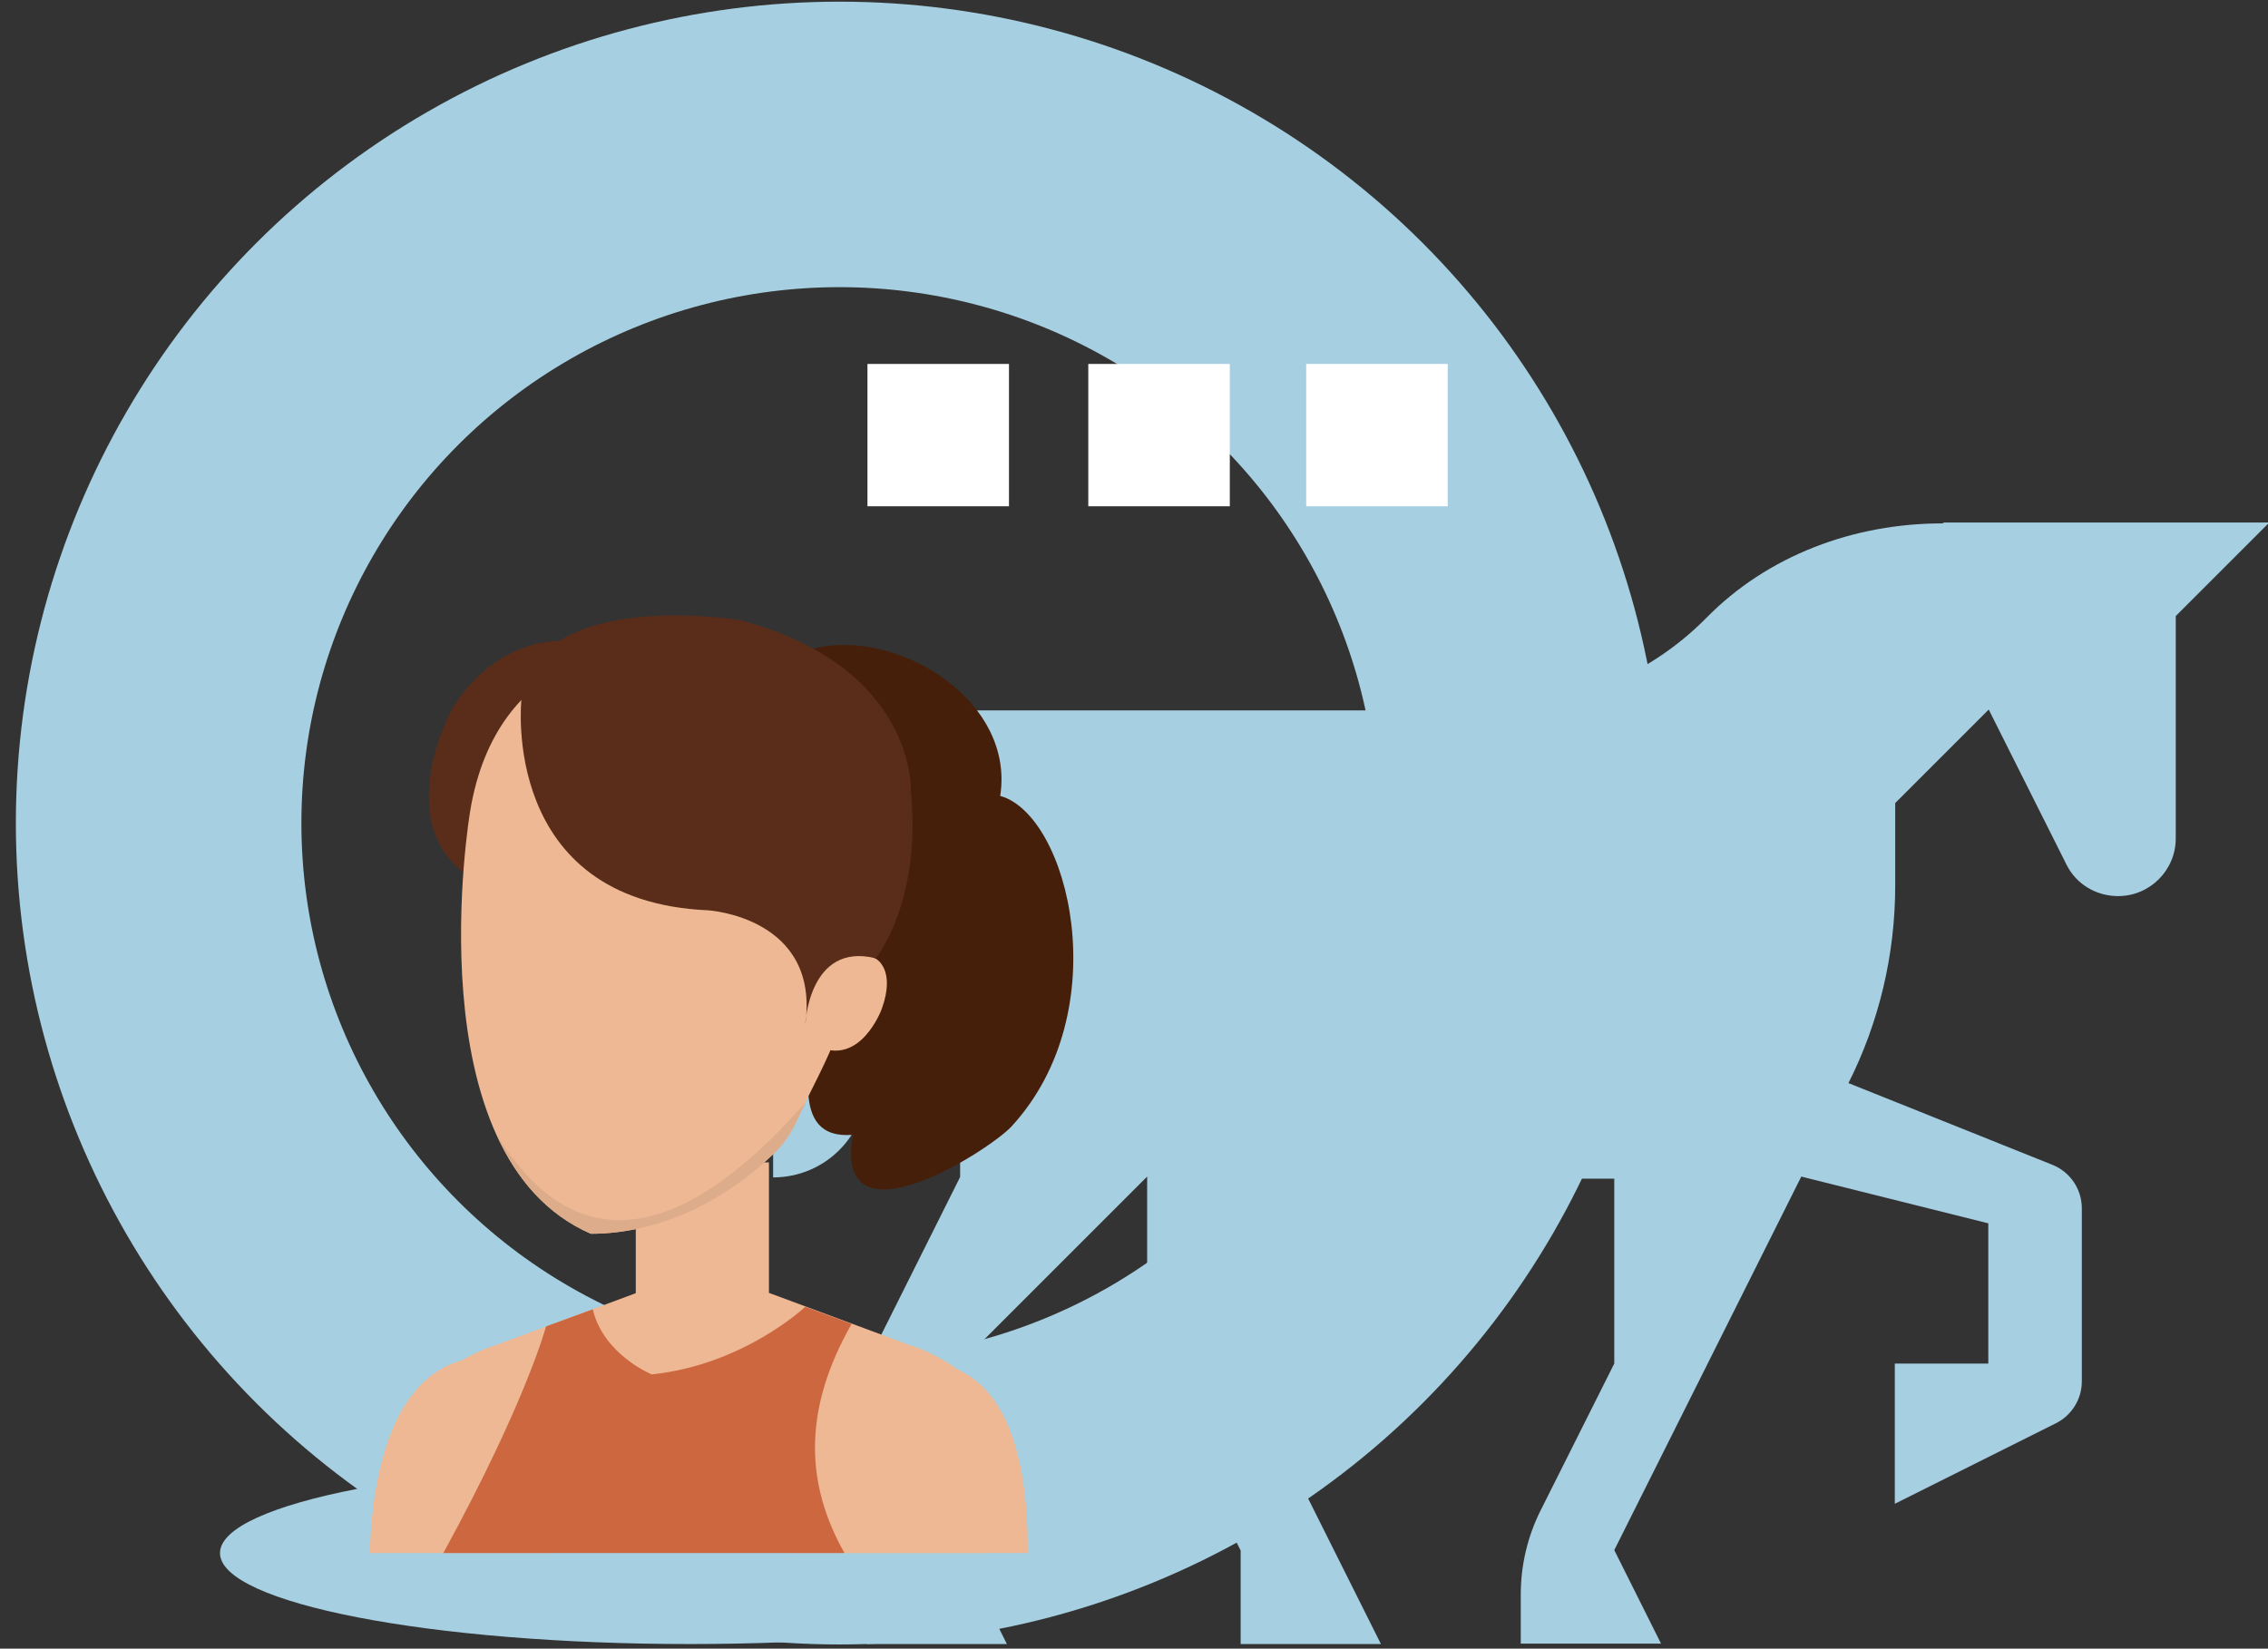 <?xml version="1.0" encoding="UTF-8"?>
<svg id="Calque_1" xmlns="http://www.w3.org/2000/svg" version="1.1" viewBox="0 0 543.3 395">
  <rect x="0" y="0" width="543.3" height="395" fill="#333333" stroke="none"/>
  <!-- Generator: Adobe Illustrator 29.1.0, SVG Export Plug-In . SVG Version: 2.1.0 Build 142)  -->
  <defs>
    <style>
      .st0 {
        fill: #cc6740;
      }

      .st1 {
        fill: #461f0a;
      }

      .st2 {
        fill: #fff;
      }

      .st3 {
        fill: none;
        stroke: #a6d0e2;
        stroke-width: 68.4px;
      }

      .st4 {
        fill: #a6d0e2;
      }

      .st5 {
        fill: #ddac8a;
      }

      .st6 {
        fill: #592d1a;
      }

      .st7 {
        fill: #edb893;
      }
    </style>
  </defs>
  <path class="st4" d="M465.3,125.4c-21.1,0-41.8,7.6-56.6,22.7-14.4,14.6-34.5,22.1-55,22.1h-123.7c-24.7,0-44.8,20-44.8,44.8v67.1c12.4,0,22.4-10,22.4-22.4v-44.8c0-12.4,10-22.4,22.4-22.4v89.5l-22.4,44.8v67.1h33.6l-11.2-22.4v-44.8l44.8-44.8v44.8l22.4,44.8v22.4h33.6l-11.2-22.4-22.4-44.8,33.6-44.3h55.9v44.3l-17.7,35.3c-3.1,6.2-4.7,13.1-4.7,20v11.8h33.6l-11.2-22.4,44.8-89.5,44.8,11.2v33.6h-22.4v33.6l38.6-19.3c3.8-1.9,6.2-5.8,6.2-10v-41.5c0-4.6-2.8-8.7-7-10.4l-48.9-19.6c7.4-14.7,11.2-30.9,11.2-47.4v-19.7l22.4-22.4,18.6,37.1c2.3,4.7,7.1,7.6,12.4,7.6,7.6,0,13.8-6.2,13.8-13.8v-53.3l22.4-22.4h-77.9Z"/>
  <g id="Maquette">
    <g id="jade-renard">
      <g id="Group-7-Copy-3">
        <g id="Group-2-Copy-5">
          <ellipse id="Oval" class="st3" cx="201.1" cy="197.2" rx="163.1" ry="162.6"/>
          <g id="Group-4-Copy">
            <rect id="Rectangle-Copy-29" class="st2" x="260.7" y="87.2" width="33.9" height="34.1"/>
            <rect id="Rectangle-Copy-30" class="st2" x="207.8" y="87.2" width="33.9" height="34.1"/>
            <rect id="Rectangle-Copy-31" class="st2" x="312.9" y="87.2" width="33.9" height="34.1"/>
          </g>
        </g>
      </g>
    </g>
  </g>
  <g>
    <path class="st4" d="M277.7,372.1c0,12.1-50.4,21.8-112.5,21.8s-112.5-9.8-112.5-21.8,50.4-21.8,112.5-21.8,112.5,9.8,112.5,21.8Z"/>
    <g>
      <path class="st1" d="M196.1,218.3c-11.9,1.7-15,23-1.2,24.1,0,10.7-6.6,30.8,9.4,29.5-4.8,27.6,32.5,3.9,38-2,25.5-27.7,13.7-74.7-2.7-79.2,3.5-22.4-23.2-39.3-42.9-35.7-12.5,2.3-20.8,24-18.5,37,.5,2.9,16.3,26.6,17.9,26.4Z"/>
      <path class="st6" d="M106.9,172.9c-3.8,8.1-5.9,19.6-2.3,27.9,8,18.4,44,23.2,53.9,4.9,7.4-13.7,2.9-33.4-7.4-44.4-14.4-15.3-36.2-5.9-44.3,11.5Z"/>
      <path class="st7" d="M236.3,372.1c5.6-13.1,8.2-32.7-14.5-48.3l-41.1,8.5s-.4,23.2,8.5,39.8h47.1Z"/>
      <path class="st7" d="M131.3,372.1c7.2-48.5-20.9-46.1-20.9-46.1-18.9,5.4-21.5,33.9-21.8,46.1h42.7Z"/>
      <rect class="st7" x="152.3" y="278.5" width="31.9" height="42.7"/>
      <path class="st7" d="M96.2,339.6c8.9-13.7,22.8-17.4,22.8-17.4l33.4-12.4h31.9l33.4,12.4s13.9,3.7,22.8,17.4H96.2Z"/>
      <path class="st0" d="M202.3,372.1c-9.5-16.8-9.9-34.5,1.7-54.9l-11.1-4.1s-14.7,13.9-36.8,16.2c0,0-11.6-4.8-14.1-15.6l-11.2,4.1s-4.7,17.9-24.6,54.3h96.1Z"/>
      <g>
        <path class="st7" d="M191.1,267.9c-1.4,3.1-3.2,6-5.9,8.6-11.7,11.3-27.3,19.1-43.7,19.1-42.8-18.7-28.9-101.1-28.9-101.1,6.4-39.5,40.2-39.4,40.2-39.4,25.5-1.1,48.8,10.9,52.7,37.8,1.5,10.3-.5,21.3-1,31.6-.4,7.6-1.3,15.1-3.7,22.3-2.5,7.4-6.5,14-9.6,21.1Z"/>
        <path class="st5" d="M119.2,272.4c4.7,10.2,11.8,18.6,22.4,23.2,16.4,0,32-7.9,43.7-19.1,2.6-2.5,4.5-5.4,5.9-8.6.6-1.3,1.2-2.6,1.8-3.8-20.4,23.2-50.2,45.7-73.7,8.3Z"/>
        <path class="st7" d="M195.6,237.9s3.4-14,14.2-8.2c0,0,4.9,2.5,1.4,12.1,0,0-5.1,13.9-15.5,8.8v-12.7Z"/>
      </g>
      <path class="st7" d="M246.2,372.1c.3-57.9-33.2-44.2-33.2-44.2-17.2,9.1-13.5,32.3-10.3,44.2h43.4Z"/>
      <path class="st6" d="M124.9,167.7s-5.2,48.2,44.7,50.4c0,0,26.9,1.6,23.3,27.4,0,0,.8-19.9,16.9-15.9,0,0,11-13.5,8.4-39.9,0,0,1.5-29.8-40.8-41.1,0,0-49-8.1-52.5,19Z"/>
    </g>
  </g>
</svg>